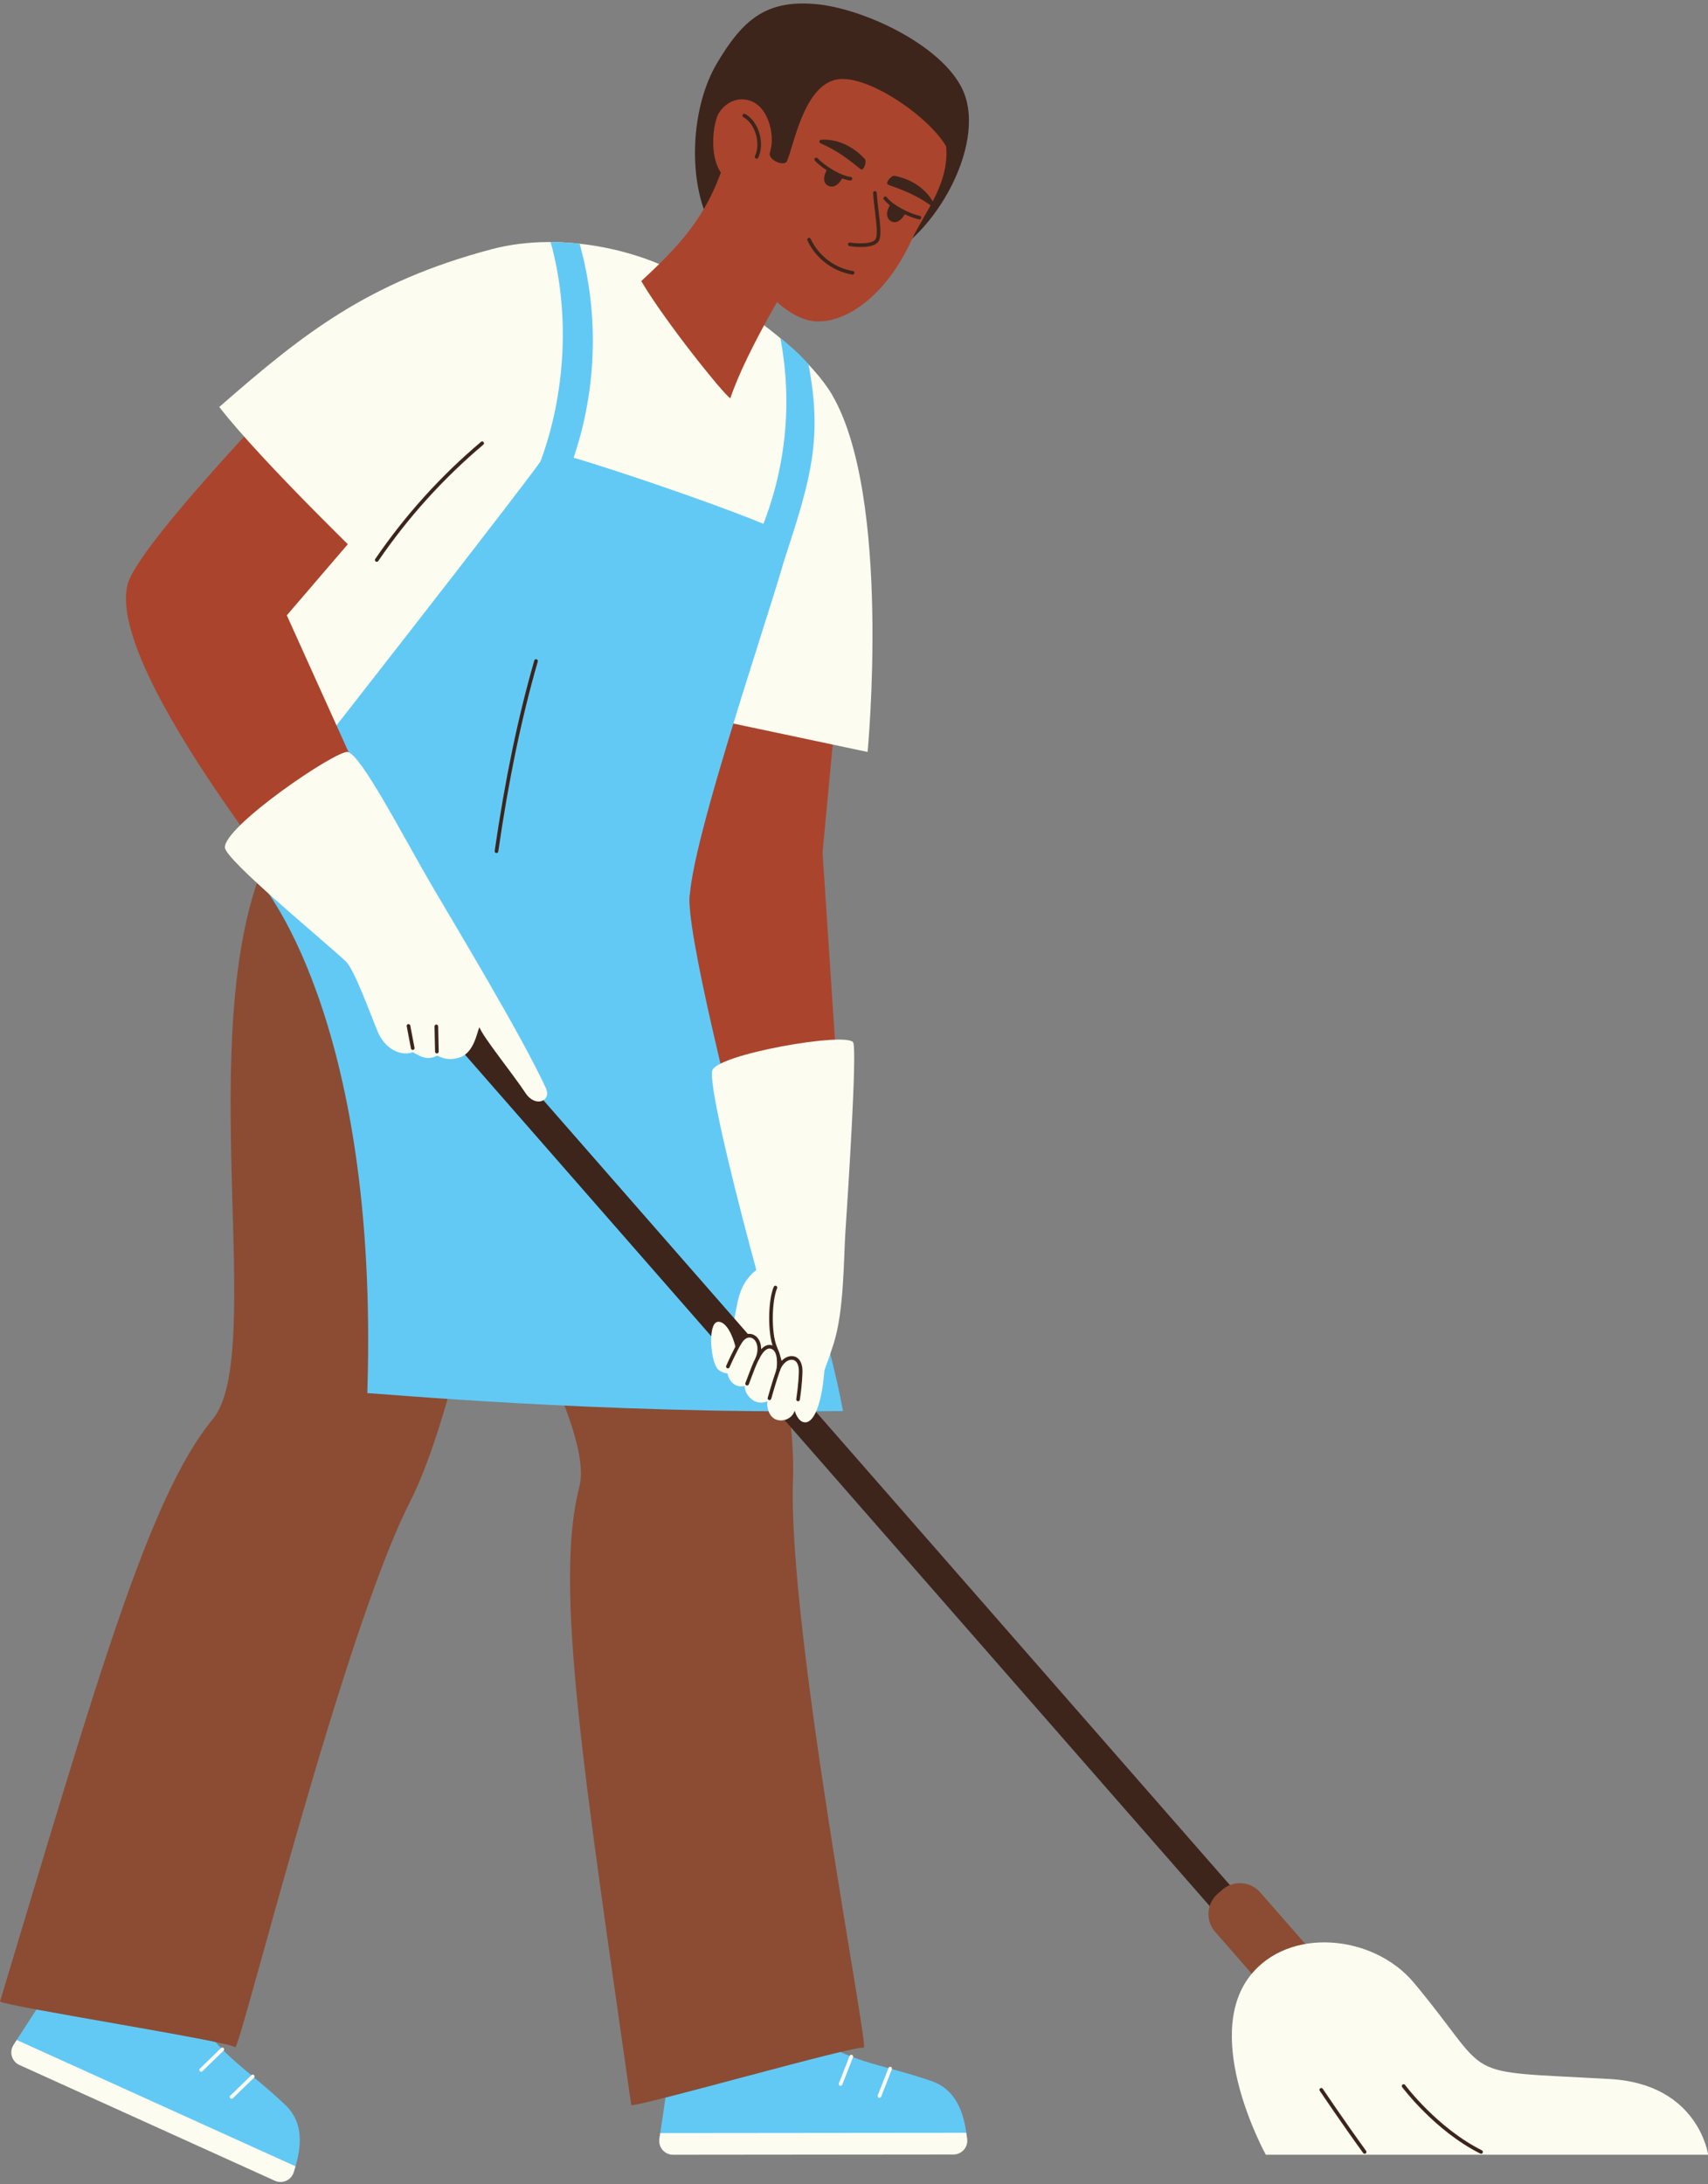 <?xml version="1.0" encoding="UTF-8" standalone="no"?><svg xmlns="http://www.w3.org/2000/svg" xmlns:xlink="http://www.w3.org/1999/xlink" fill="#000000" height="501.3" preserveAspectRatio="xMidYMid meet" version="1" viewBox="0.0 -0.8 392.1 501.3" width="392.1" zoomAndPan="magnify"><rect x="0.0" y="-0.8" width="392.1" height="501.3" fill="#808080" stroke="none"/><g><g id="change1_1"><path d="M195.864,120.04l-7.034,74.855l5.496,82.988l-19.007,3.59c0,0-18.88-54.062-18.968-78.332 c-0.045-12.536,5.85-81.7,5.85-81.7L195.864,120.04z" fill="#ab442c"/></g><g id="change1_2"><path d="M153.553,489.692c-0.407-0.01,5.129-17.976,4.539-19.362c-7.155-16.8-24.91-75.55-20.931-106.125 c0.932-7.155,2.855-14.207,2.934-21.432c0.349-31.523-31.264-57.259-39.923-108.009c-3.345-19.601,44.169-40.24,48.873-25.35 c6.367,20.154,27.439,89.891,29.412,125.169c2.466,44.047-3.377,95.439,8.238,136.087 C186.695,470.67,172.387,490.151,153.553,489.692" fill="#ab442c"/></g><g id="change2_1"><path d="M151.371,490.118l1.968-13.231c0.107-0.719,0.781-1.207,1.498-1.081c4.713,0.832,21.02,2.841,28.38-7.495 c1.024-1.439,2.971-1.875,4.474-0.948c8.948,5.525,15.22,5.706,26.142,9.47c6.433,2.216,7.646,8.736,8.197,13.33L151.371,490.118z" fill="#62c9f5"/></g><g id="change3_1"><path d="M222.03,490.163c0.225,1.875-1.254,3.521-3.142,3.522l-64.383,0.063c-1.935,0.003-3.418-1.717-3.133-3.631 l0.198-1.34l70.258-0.069C221.907,489.216,221.976,489.707,222.03,490.163" fill="#fcfcf0"/></g><g id="change3_2"><path d="M201.888,480.697c-0.051,0-0.102-0.009-0.152-0.029c-0.214-0.084-0.32-0.326-0.236-0.54l2.471-6.301 c0.084-0.215,0.326-0.319,0.54-0.236c0.214,0.084,0.32,0.326,0.236,0.54l-2.471,6.301 C202.211,480.597,202.054,480.697,201.888,480.697z" fill="#fcfcf0"/></g><g id="change3_3"><path d="M192.964,477.934c-0.051,0-0.102-0.009-0.152-0.029c-0.214-0.084-0.32-0.326-0.236-0.54l2.471-6.301 c0.084-0.215,0.327-0.32,0.54-0.236c0.214,0.084,0.32,0.326,0.236,0.54l-2.471,6.301 C193.288,477.834,193.131,477.934,192.964,477.934z" fill="#fcfcf0"/></g><g id="change4_1"><path d="M90.837,218.854c1.813,42.74,47.076,102.872,42.143,121.705c-5.844,22.313,1.106,65.736,11.93,141.81 c2.528,0.213,51.23-13.762,53.424-13.204c0.888-1.727-17.549-96.746-16.29-130.34c1.41-37.637-31.692-140.316-31.301-143.6 C146.491,196.398,94.337,217.889,90.837,218.854" fill="#8b4c33"/></g><g id="change1_3"><path d="M4.759,468.862c-0.364-0.18,12.217-14.149,12.264-15.654c0.579-18.251,9.189-79.019,25.663-105.08 c3.856-6.1,8.567-11.688,11.679-18.208c13.579-28.45-4.272-65.1,9.225-114.781c5.214-19.19,57.001-17.921,55.004-2.434 c-2.703,20.961-12.93,93.091-25.982,125.925c-16.296,40.996-43.219,85.159-49.785,126.921 C42.828,465.55,21.652,477.203,4.759,468.862" fill="#ab442c"/></g><g id="change2_2"><path d="M3.102,468.542l7.264-11.232c0.394-0.61,1.21-0.775,1.81-0.364c3.947,2.706,17.964,11.281,28.939,4.914 c1.528-0.886,3.481-0.478,4.465,0.989c5.862,8.73,11.497,11.49,19.885,19.433c4.94,4.68,3.348,11.117,1.95,15.528L3.102,468.542z" fill="#62c9f5"/></g><g id="change3_4"><path d="M67.416,497.809c-0.571,1.8-2.597,2.686-4.318,1.907L4.454,473.145c-1.762-0.799-2.402-2.977-1.351-4.602 l0.736-1.139l63.996,28.997C67.695,496.896,67.555,497.372,67.416,497.809" fill="#fcfcf0"/></g><g id="change3_5"><path d="M53.164,480.897c-0.109,0-0.217-0.042-0.299-0.127c-0.16-0.165-0.156-0.429,0.009-0.589l4.856-4.715 c0.165-0.16,0.429-0.156,0.589,0.009s0.156,0.429-0.009,0.589l-4.856,4.715C53.373,480.858,53.268,480.897,53.164,480.897z" fill="#fcfcf0"/></g><g id="change3_6"><path d="M46.182,474.689c-0.109,0-0.217-0.042-0.299-0.127c-0.16-0.165-0.156-0.429,0.009-0.589l4.856-4.714 c0.165-0.16,0.429-0.156,0.589,0.009s0.156,0.429-0.009,0.589l-4.856,4.714C46.392,474.65,46.287,474.689,46.182,474.689z" fill="#fcfcf0"/></g><g id="change4_2"><path d="M60.567,197.609c-16.338,39.537,0.674,112.298-11.724,127.307C34.153,342.699,22.188,385.015,0,458.583 c2.204,1.256,52.265,9.069,54.021,10.498c1.533-1.192,24.784-95.149,40.061-125.095c17.115-33.551,30.286-140.626,32.024-143.441 C121.755,199.82,62.336,197.432,60.567,197.609" fill="#8b4c33"/></g><g id="change3_7"><path d="M190.944,89.686c-8.294-14.063-43.877-39.778-72.376-31.758c-43.736,12.309-56.103,85.489-60.484,130.915 c-0.5,5.183,75.523,60.129,82.79,36.629c6.351-20.541,24.703-60.795,24.703-60.795l33.596,7.112 C199.172,171.789,204.777,113.137,190.944,89.686" fill="#fcfcf0"/></g><g id="change2_3"><path d="M59.255,201.064l0.913-13.577c0,0,65.632-83.588,65.432-84.617c-0.289-1.487,55.194,17.285,55.653,19.644 c0.6,3.085-24.116,72.312-22.883,84.28c1.484,14.4,28.862,81.304,35.143,116.263c-55.525,0.678-107.31-4.115-109.19-4.115 C87.138,231.798,59.255,201.064,59.255,201.064" fill="#62c9f5"/></g><g id="change1_4"><path d="M175.265,281.979c-7.05-25.977-18.26-70.987-16.868-77.646c1.134-5.43,24.73-15.98,28.913-0.611 c2.8,10.289,2.919,47.382,4.988,69.973C187.865,276.744,183.431,279.793,175.265,281.979" fill="#ab442c"/></g><g id="change3_8"><path d="M163.5,244.979c-0.801,4.208,6.63,32.922,10.122,45.679c-4.325,3.572-4.174,7.303-5.519,13.661 c-0.63,2.982,10.861,17.337,13.685,18.621c3.548,1.614,7.224-7.857,9.605-15.405c2.407-7.63,2.259-19.262,2.697-25.797 c0.43-6.436,2.736-41.325,1.775-43.265C194.604,235.926,164.216,241.21,163.5,244.979" fill="#fcfcf0"/></g><g id="change5_1"><path d="M298.754,459.005c-0.928,0-1.851-0.385-2.51-1.139L53.264,180.134c-1.212-1.386-1.072-3.492,0.314-4.704 c1.386-1.213,3.492-1.072,4.704,0.314l242.98,277.732c1.212,1.386,1.072,3.492-0.314,4.704 C300.316,458.734,299.533,459.005,298.754,459.005z" fill="#3d251c"/></g><g id="change5_2"><path d="M162.029,48.436c-4.012-9.917-3.169-25.039,2.565-34.727c5.914-9.989,11.234-14.501,22.401-13.595 s29.334,9.491,34.025,19.738c5.891,12.869-7.638,35.921-20.726,39.609C175.765,66.37,164.802,55.291,162.029,48.436" fill="#3d251c"/></g><g id="change1_5"><path d="M110.171,88.776l-44.329,51.649l30.302,67.121l-22.273,5.395c0,0-49.754-59.551-44.581-79.6 c2.852-11.056,54.683-63.191,54.683-63.191L110.171,88.776z" fill="#ab442c"/></g><g id="change3_9"><path d="M79.822,171.799c3.076,0.585,12.708,19.341,19.267,30.562c6.127,10.486,20.372,34.008,26.197,46.503 c1.434,3.074-2.381,4.604-4.587,1.29c-3.188-4.789-9.735-12.809-10.649-15.197c-0.514,1.071-1.196,5.763-4.398,6.897 c-3.217,1.139-5.176-0.453-5.312-0.375c-2.846,1.635-5.228-0.915-5.663-0.757c-2.432,0.886-6.122-0.49-7.923-4.637 c-1.325-3.052-5.331-14.31-7.349-16.209c-4.935-4.647-27.69-23.311-27.776-26.169C51.482,188.784,77.244,171.308,79.822,171.799" fill="#fcfcf0"/></g><g id="change5_3"><path d="M100.293,240.98c-0.226,0-0.412-0.181-0.417-0.408l-0.121-5.799c-0.005-0.23,0.178-0.42,0.408-0.425 c0.247,0.017,0.42,0.178,0.425,0.408l0.121,5.799c0.005,0.23-0.178,0.42-0.408,0.425C100.298,240.98,100.296,240.98,100.293,240.98 z" fill="#3d251c"/></g><g id="change5_4"><path d="M94.749,240.179c-0.196,0-0.371-0.139-0.409-0.339l-0.972-5.103c-0.043-0.226,0.105-0.444,0.331-0.488 c0.228-0.039,0.444,0.106,0.488,0.331l0.972,5.103c0.043,0.226-0.105,0.444-0.331,0.488 C94.801,240.176,94.775,240.179,94.749,240.179z" fill="#3d251c"/></g><g id="change3_10"><path d="M86.164,130.27c0,0-25.871-24.812-35.829-37.665c19.185-16.754,34.011-28.63,62.479-36.194 c16.889-4.488,36.383,0.911,45.464,7.087C133.737,84.921,86.164,130.27,86.164,130.27" fill="#fcfcf0"/></g><g id="change1_6"><path d="M183.757,59.126c-0.97,2.115-12.188,19.848-16.101,31.486c-1.377-0.732-14.857-17.428-20.444-26.898 c8.737-8.095,14.995-14.729,18.956-26.857C166.437,38.822,176.747,53.098,183.757,59.126" fill="#ab442c"/></g><g id="change1_7"><path d="M209.183,54.485c3.281-7.123,9.517-13.784,7.798-23.43c-3.186-17.872-25.287-26.247-37.345-17.059 c-7.513,5.725-14.852,19.243-14.041,30.617c0.736,10.327,11.688,27.477,21.4,28.321C193.888,73.534,203.264,67.335,209.183,54.485" fill="#ab442c"/></g><g id="change5_5"><path d="M192.963,36.887c0.951,0.697,0.438,2.309-0.077,3.205c-0.378,0.655-1.339,1.957-2.579,1.374 c-0.946-0.446-0.96-1.763,0.072-3.397C191.43,36.408,192.587,36.613,192.963,36.887" fill="#3d251c"/></g><g id="change5_6"><path d="M190.932,42.029c-0.269,0-0.539-0.063-0.802-0.186c-0.433-0.204-0.732-0.555-0.866-1.015 c-0.228-0.783,0.043-1.842,0.764-2.982c0.859-1.358,1.799-1.561,2.282-1.561c0.341,0,0.668,0.097,0.899,0.266 c1.219,0.893,0.597,2.777,0.039,3.749C192.947,40.82,192.122,42.029,190.932,42.029z M192.31,37.118 c-0.312,0-0.932,0.153-1.578,1.173c-0.582,0.921-0.825,1.761-0.667,2.304c0.067,0.231,0.205,0.393,0.421,0.494 c0.153,0.072,0.299,0.107,0.447,0.107c0.776,0,1.416-1.004,1.593-1.312c0.455-0.792,0.882-2.154,0.192-2.66 C192.651,37.175,192.504,37.118,192.31,37.118z" fill="#3d251c"/></g><g id="change1_8"><path d="M195.234,40.208c-2.353-0.218-6.19-2.629-7.85-4.41c0,0,3.062-1.969,6.131-0.068 C196.225,37.407,195.234,40.208,195.234,40.208" fill="#ab442c"/></g><g id="change5_7"><path d="M195.235,40.625c-0.013,0-0.026,0-0.039-0.002c-2.393-0.221-6.329-2.623-8.117-4.541 c-0.157-0.168-0.148-0.432,0.021-0.589c0.168-0.157,0.432-0.148,0.589,0.021c1.653,1.774,5.405,4.078,7.584,4.279 c0.229,0.021,0.398,0.224,0.377,0.453C195.629,40.462,195.447,40.625,195.235,40.625z" fill="#3d251c"/></g><g id="change5_8"><path d="M188.494,31.274c-0.459,0.032-0.53,0.647-0.099,0.833c5.421,2.333,8.669,5.769,9.353,5.991 c0.554,0.179,1.315-1.826,0.782-2.405C195.029,31.895,191.064,31.097,188.494,31.274" fill="#3d251c"/></g><g id="change5_9"><path d="M207.249,44.94c-1.088-0.453-2.202,0.819-2.701,1.725c-0.365,0.663-0.983,2.159,0.159,2.917 c0.871,0.579,2.005-0.091,2.869-1.821C208.453,46.002,207.678,45.118,207.249,44.94" fill="#3d251c"/></g><g id="change5_10"><path d="M205.362,50.202L205.362,50.202c-0.314,0-0.612-0.092-0.885-0.273c-1.009-0.67-1.119-1.966-0.293-3.466 c0.517-0.939,1.507-2.035,2.597-2.035c0.216,0,0.428,0.043,0.63,0.127c0.365,0.152,0.682,0.508,0.848,0.953 c0.177,0.475,0.268,1.283-0.309,2.438C207.234,49.38,206.291,50.202,205.362,50.202z M206.78,45.262 c-0.676,0-1.441,0.831-1.866,1.604c-0.285,0.518-0.854,1.786,0.024,2.369c0.67,0.444,1.572-0.271,2.266-1.66 c0.442-0.887,0.393-1.455,0.273-1.775c-0.11-0.293-0.302-0.439-0.388-0.475C206.988,45.282,206.887,45.262,206.78,45.262z" fill="#3d251c"/></g><g id="change1_9"><path d="M203.232,44.716c1.404,1.9,5.454,3.934,7.837,4.431c0,0,0.099-3.638-3.117-5.28 C205.115,42.417,203.232,44.716,203.232,44.716" fill="#ab442c"/></g><g id="change5_11"><path d="M211.07,49.563c-0.028,0-0.057-0.003-0.085-0.009c-2.566-0.535-6.658-2.657-8.088-4.591 c-0.137-0.185-0.097-0.446,0.088-0.583c0.185-0.136,0.446-0.097,0.583,0.088c1.301,1.761,5.214,3.776,7.587,4.271 c0.225,0.047,0.37,0.267,0.323,0.493C211.437,49.428,211.263,49.563,211.07,49.563z" fill="#3d251c"/></g><g id="change5_12"><path d="M214.365,45.855c0.211,0.409-0.279,0.789-0.661,0.515c-4.803-3.429-9.424-4.428-9.967-4.899 c-0.442-0.381,0.88-2.07,1.651-1.914C210.45,40.586,213.186,43.565,214.365,45.855" fill="#3d251c"/></g><g id="change5_13"><path d="M197.626,55.892c-1.255,0-2.355-0.163-2.605-0.203c-0.227-0.036-0.382-0.249-0.346-0.477 c0.036-0.227,0.246-0.381,0.477-0.346c1.947,0.308,5.267,0.359,5.88-0.82c0.482-0.928,0.178-3.45-0.144-6.12 c-0.174-1.443-0.354-2.935-0.451-4.419c-0.015-0.23,0.159-0.428,0.389-0.443c0.236-0.006,0.428,0.16,0.443,0.389 c0.095,1.462,0.274,2.943,0.447,4.374c0.368,3.044,0.658,5.448,0.057,6.605C201.156,55.616,199.26,55.892,197.626,55.892z" fill="#3d251c"/></g><g id="change5_14"><path d="M195.73,62.23c-0.022,0-0.045-0.002-0.068-0.005c-4.466-0.731-8.416-3.739-10.308-7.85 c-0.096-0.209-0.005-0.457,0.204-0.553c0.21-0.096,0.457-0.004,0.553,0.204c1.778,3.863,5.489,6.689,9.685,7.376 c0.227,0.037,0.381,0.252,0.344,0.479C196.107,62.085,195.93,62.23,195.73,62.23z" fill="#3d251c"/></g><g id="change3_11"><path d="M177.815,293.29c-4.932,4.384-1.337,12.766,3.996,17.686c-0.9,7.017,0.151,14.762,3.076,14.674 c4.291-0.128,6.326-18.266,2.641-34.39C186.932,288.654,180.829,290.61,177.815,293.29" fill="#fcfcf0"/></g><g id="change5_15"><path d="M179.621,321.012c-0.209,0-0.389-0.157-0.413-0.369c-0.109-0.952-0.081-1.862-0.052-2.825 c0.071-2.322,0.152-4.954-1.639-9.358c-1.302-3.201-1.241-10.745,0.112-13.918c0.091-0.211,0.337-0.309,0.547-0.22 c0.212,0.09,0.31,0.335,0.22,0.547c-1.264,2.965-1.323,10.285-0.106,13.276c1.858,4.568,1.774,7.294,1.7,9.698 c-0.028,0.932-0.056,1.813,0.046,2.704c0.026,0.229-0.138,0.435-0.366,0.462C179.652,321.011,179.636,321.012,179.621,321.012z" fill="#3d251c"/></g><g id="change4_3"><path d="M294.949,460.871l-15.995-18.284c-2.252-2.572-1.991-6.484,0.583-8.735l1.032-0.903 c2.573-2.251,6.485-1.99,8.736,0.583l15.995,18.283c2.251,2.573,1.99,6.484-0.583,8.735l-1.032,0.903 C301.112,463.705,297.201,463.444,294.949,460.871" fill="#8b4c33"/></g><g id="change3_12"><path d="M290.593,493.748c0,0-14.718-26.537-3.738-40.905c8.824-11.549,28.419-9.72,37.728,1.428 c18.912,22.649,9.133,20.065,45.031,22.101c20.313,1.152,22.519,17.376,22.519,17.376L290.593,493.748L290.593,493.748z" fill="#fcfcf0"/></g><g id="change2_4"><path d="M124.055,105.163c5.828-15.605,6.847-34.361,2.344-50.405c0.037-0.13,6.604,0.313,6.66,0.383 c4.584,16.329,4.088,34.597-2.231,51.517C130.365,106.409,124.907,105.58,124.055,105.163" fill="#62c9f5"/></g><g id="change2_5"><path d="M172.901,124.895c7.165-15.038,9.344-31.695,6.255-48.071c0.029-0.077,2.371,1.875,4.228,3.64 c1.21,1.153,2.215,2.37,2.234,2.399c3.144,16.667,0.735,25.797-5.454,44.475C179.725,127.05,173.712,125.384,172.901,124.895" fill="#62c9f5"/></g><g id="change5_16"><path d="M86.49,128.146c-0.081,0-0.163-0.024-0.235-0.072c-0.19-0.13-0.239-0.389-0.109-0.58 c6.842-10.016,15.01-19.061,24.278-26.881c0.176-0.149,0.439-0.125,0.587,0.05c0.148,0.176,0.126,0.439-0.05,0.587 c-9.21,7.771-17.328,16.759-24.127,26.714C86.754,128.083,86.624,128.146,86.49,128.146z" fill="#3d251c"/></g><g id="change3_13"><path d="M182.24,323.423c-0.688,1.479-2.652,2.202-4.19,1.54c-1.539-0.662-2.151-2.901-1.84-4.134 c-0.951,0.36-2.269,0.496-3.396-0.276c-1.127-0.773-1.993-2.189-1.791-3.282c-0.688,0.222-1.749,0.181-2.543-0.389 c-0.794-0.569-1.433-1.778-1.455-2.479c-0.67,0.026-1.993-0.476-2.512-1.311c-1.459-2.349-1.995-10.322,0.303-10.521 c1.519-0.132,3.113,2.105,4.073,5.916c0.688-1.552,1.99-3.138,3.786-2.725c2.215,0.508,1.536,4.094,1.637,4.409 c0.211-0.278,0.929-1.877,2.331-1.877c2.523,0,2.1,3.467,2.1,4.552c0.374-0.778,2.214-2.849,3.717-1.99 C185.151,312.397,184.816,317.879,182.24,323.423" fill="#fcfcf0"/></g><g id="change5_17"><path d="M183.209,320.809c-0.021,0-0.042-0.002-0.063-0.004c-0.228-0.035-0.384-0.247-0.35-0.475 c0.487-3.224,0.594-5.744,0.594-6.443c0-1.473-0.526-2.442-1.408-2.593c-0.947-0.164-2.295,0.654-2.942,2.484 c-0.87,2.459-1.985,6.426-1.996,6.465c-0.062,0.222-0.292,0.352-0.514,0.289c-0.221-0.062-0.351-0.292-0.289-0.514 c0.011-0.04,1.134-4.034,2.013-6.518c0.808-2.284,2.563-3.252,3.868-3.027c1.315,0.225,2.1,1.502,2.1,3.415 c0,0.716-0.108,3.292-0.603,6.567C183.589,320.661,183.412,320.809,183.209,320.809z" fill="#3d251c"/></g><g id="change5_18"><path d="M171.509,317.191c-0.05,0-0.101-0.009-0.15-0.028c-0.215-0.083-0.322-0.324-0.238-0.539 c0.176-0.456,0.353-0.929,0.532-1.409c1.168-3.122,2.375-6.35,4.141-7.149c0.525-0.237,1.069-0.252,1.618-0.043 c2.464,0.936,1.68,5.495,1.646,5.689c-0.04,0.226-0.259,0.378-0.483,0.337c-0.227-0.04-0.378-0.257-0.337-0.483 c0.2-1.13,0.389-4.19-1.122-4.764c-0.339-0.129-0.659-0.12-0.978,0.023c-1.45,0.656-2.647,3.857-3.704,6.682 c-0.18,0.482-0.359,0.958-0.536,1.417C171.834,317.089,171.676,317.191,171.509,317.191z" fill="#3d251c"/></g><g id="change5_19"><path d="M167.101,313.262c-0.055,0-0.11-0.011-0.163-0.033c-0.212-0.09-0.311-0.335-0.22-0.547 c0.063-0.147,1.549-3.624,2.891-5.745c0.901-1.425,2.259-1.954,3.459-1.347c1.394,0.705,2.249,2.838,1.188,5.548 c-0.085,0.214-0.327,0.32-0.54,0.236c-0.214-0.084-0.32-0.326-0.236-0.54c0.871-2.224,0.244-3.979-0.788-4.501 c-0.801-0.407-1.713-0.004-2.378,1.049c-1.305,2.063-2.814,5.591-2.829,5.626C167.417,313.168,167.263,313.262,167.101,313.262z" fill="#3d251c"/></g><g id="change5_20"><path d="M313.275,493.518c-0.129,0-0.256-0.059-0.337-0.172c-4.749-6.535-9.916-14.197-9.968-14.274 c-0.129-0.191-0.078-0.45,0.113-0.578c0.19-0.128,0.45-0.079,0.578,0.113c0.052,0.077,5.211,7.727,9.951,14.25 c0.136,0.186,0.094,0.447-0.092,0.582C313.446,493.492,313.36,493.518,313.275,493.518z" fill="#3d251c"/></g><g id="change5_21"><path d="M340.002,493.519c-0.063,0-0.126-0.014-0.186-0.044c-10.432-5.227-17.855-15.15-17.928-15.25 c-0.137-0.185-0.098-0.446,0.087-0.583s0.446-0.098,0.583,0.087c0.072,0.098,7.382,9.865,17.632,15 c0.206,0.103,0.289,0.354,0.186,0.56C340.302,493.435,340.155,493.519,340.002,493.519z" fill="#3d251c"/></g><g id="change5_22"><path d="M169.589,21.377c4.878,2.737,8.544,7.379,7.137,12.793c-0.487,1.874,3.352,3.262,3.91,2.06 c1.577-3.403,3.806-17.213,11.347-18.764c7.327-1.506,23.145,9.691,25.977,16.823c6.241-11.262-15.189-33.315-32.534-28.459 C178.459,7.78,173.324,13.68,169.589,21.377" fill="#3d251c"/></g><g id="change1_10"><path d="M177.034,32.972c0.737-3.893-1.237-11.27-7.086-10.953c-2.016,0.11-3.854,1.405-4.918,3.122 c-1.603,2.586-3.096,14.731,4.408,16.351C172.067,42.059,176.172,37.523,177.034,32.972" fill="#ab442c"/></g><g id="change5_23"><path d="M173.698,35.611c-0.059,0-0.118-0.012-0.175-0.039c-0.209-0.097-0.3-0.345-0.203-0.554 c1.374-2.962,0.034-7.465-2.655-8.922c-0.202-0.109-0.278-0.363-0.168-0.565c0.109-0.202,0.362-0.277,0.565-0.168 c3.087,1.672,4.58,6.629,3.014,10.005C174.006,35.522,173.855,35.611,173.698,35.611z" fill="#3d251c"/></g><g id="change5_24"><path d="M113.972,194.986c-0.02,0-0.04-0.001-0.06-0.004c-0.228-0.033-0.385-0.244-0.352-0.472 c2.378-16.428,5.354-30.728,9.096-43.715c0.064-0.22,0.293-0.347,0.516-0.285c0.221,0.064,0.349,0.295,0.285,0.516 c-3.732,12.95-6.699,27.213-9.073,43.604C114.354,194.836,114.176,194.986,113.972,194.986z" fill="#3d251c"/></g></g></svg>